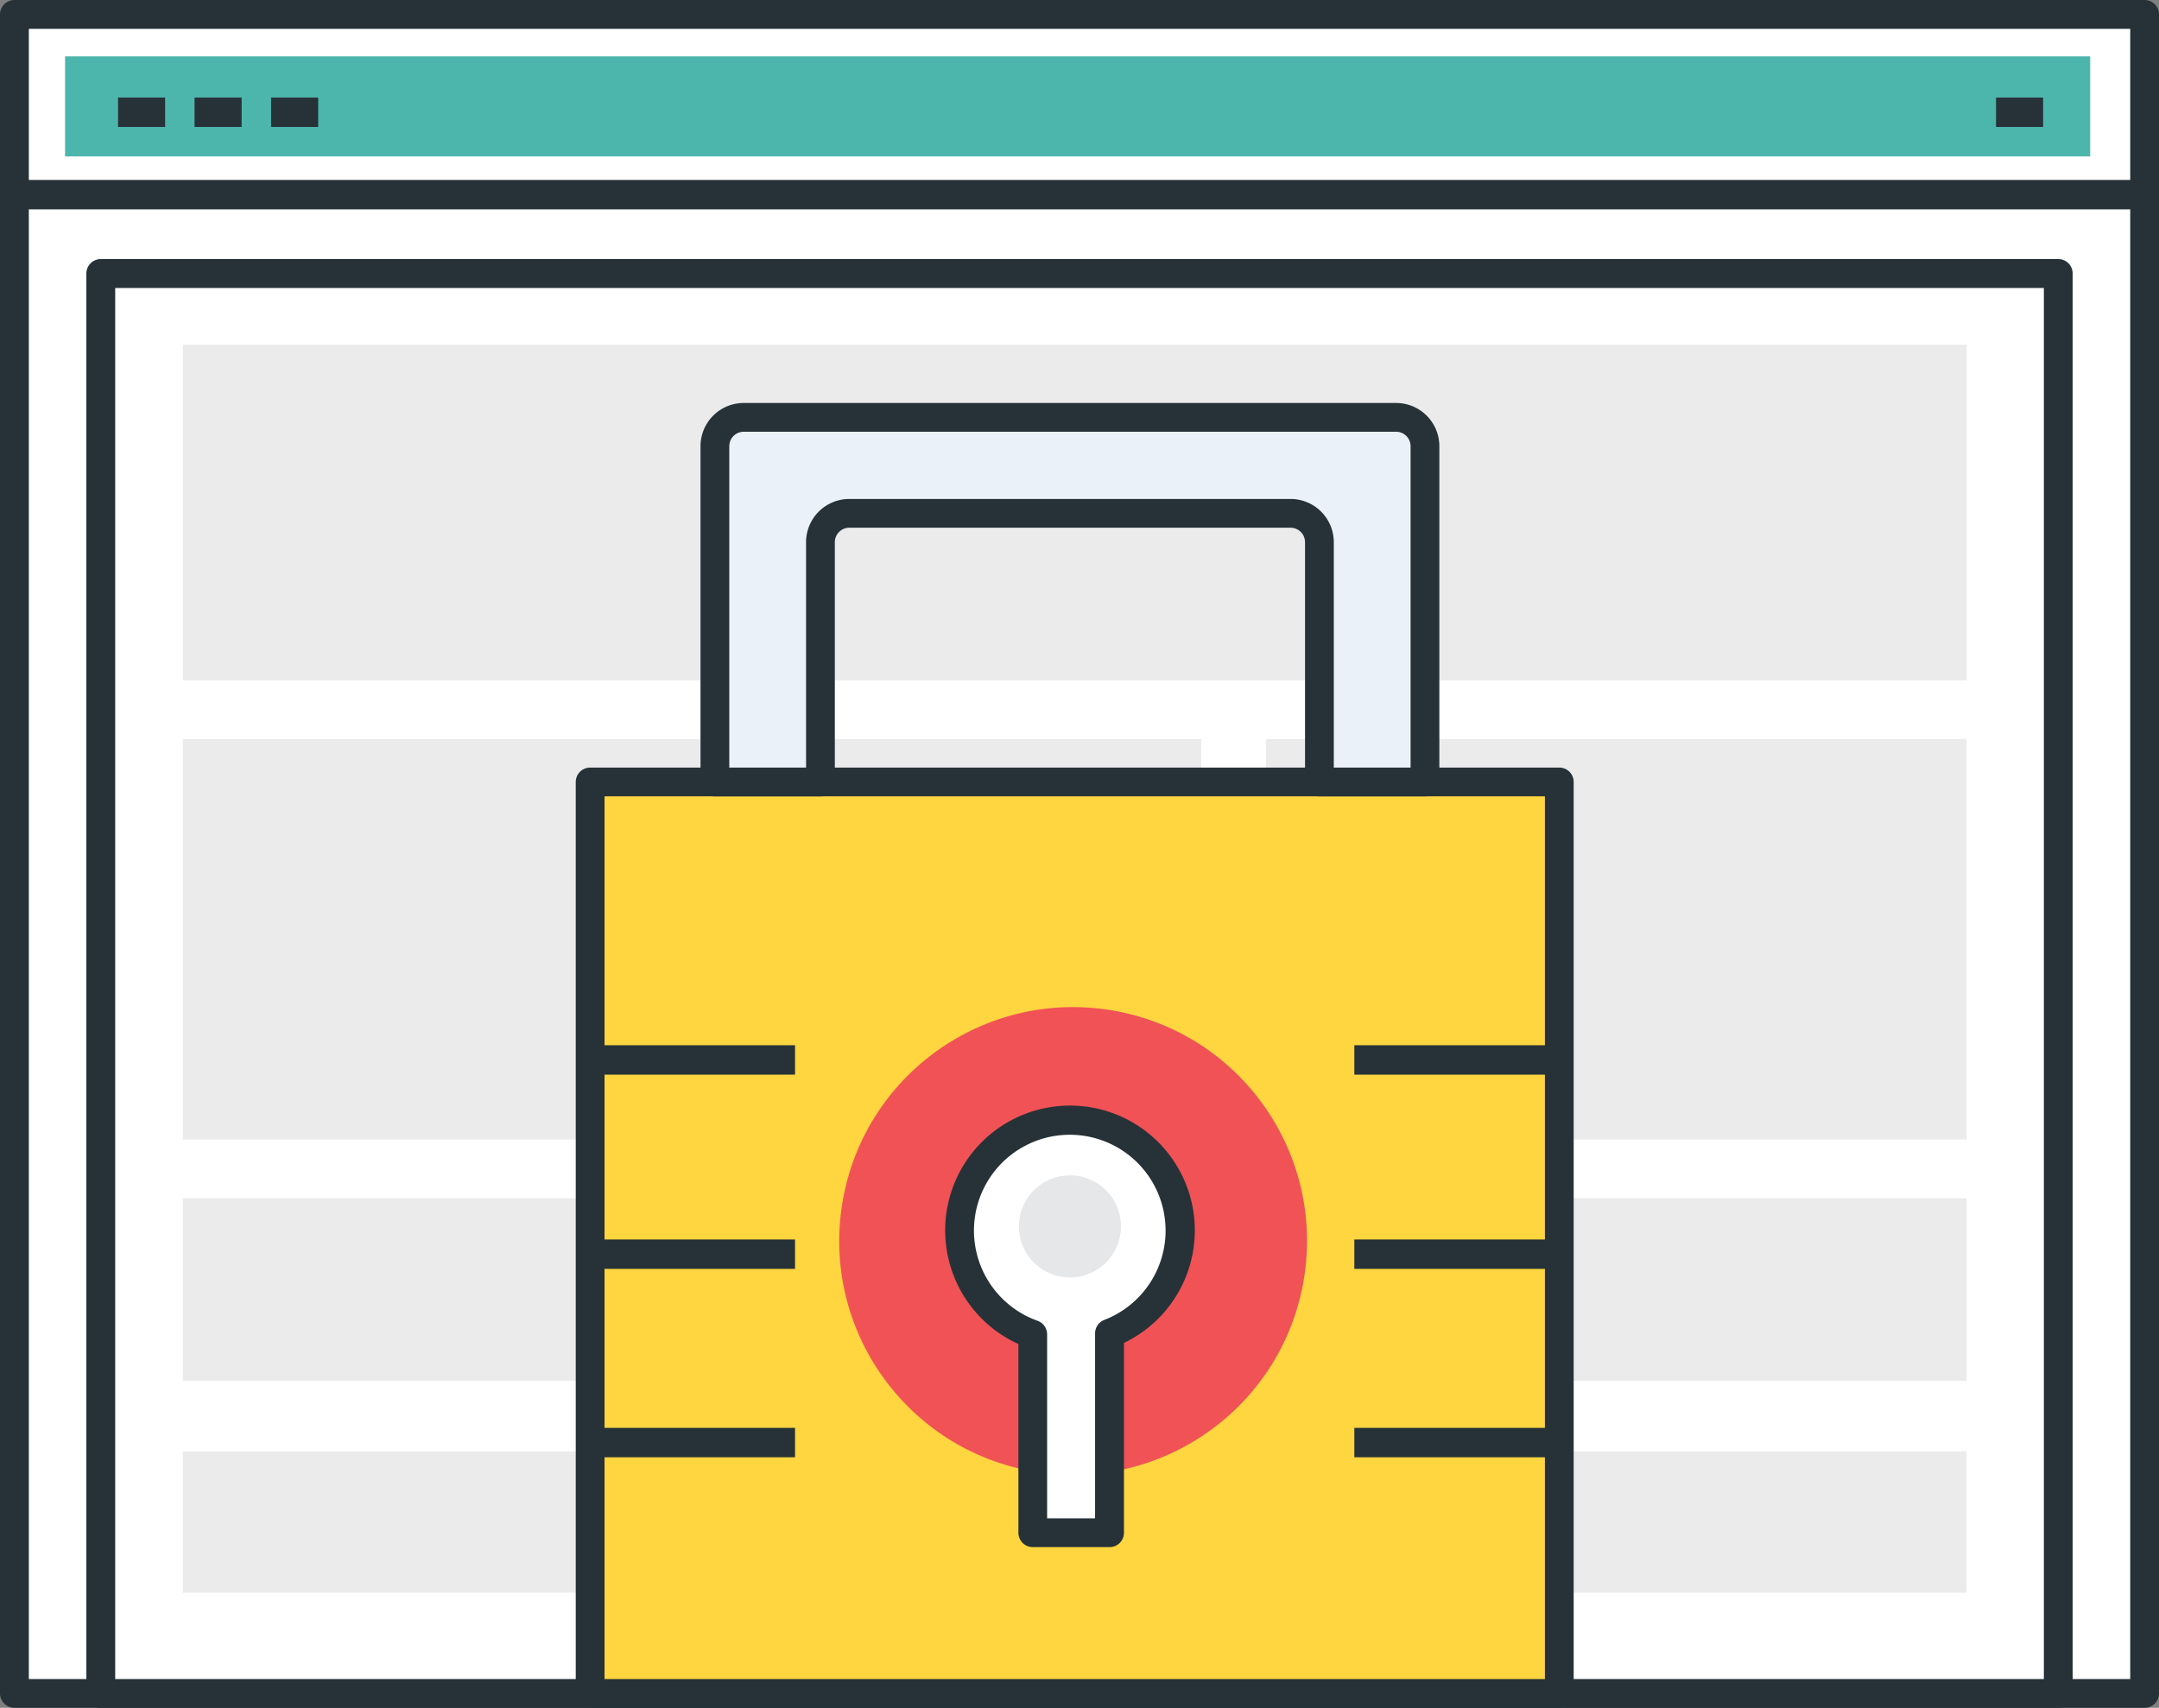 <svg id="_2" data-name="2" xmlns="http://www.w3.org/2000/svg" viewBox="0 0 370 292.71"><rect x="0" y="0" width="370" height="292.71" fill="#808080" stroke="none"/><defs><style>.cls-1{fill:#fff;}.cls-2{fill:#263238;}.cls-3{fill:#4db6ac;}.cls-4{opacity:0.6;}.cls-5{fill:#dddedf;}.cls-6{fill:#ffd540;}.cls-7{fill:#ebf1f8;}.cls-8{fill:#f05256;}.cls-9{fill:#e6e7e8;}</style></defs><title>What is SSL 2</title><rect class="cls-1" x="2.47" y="2.47" width="365.07" height="287.78"/><path class="cls-2" d="M1327.54,658.35H962.47a2.47,2.47,0,0,1-2.47-2.46V368.11a2.48,2.48,0,0,1,2.47-2.47h365.07a2.47,2.47,0,0,1,2.46,2.47V655.89A2.46,2.46,0,0,1,1327.54,658.35Zm-362.6-4.93h360.13V370.58H964.94Z" transform="translate(-960 -365.64)"/><rect class="cls-3" x="11.15" y="9.66" width="347.06" height="17.15"/><rect class="cls-2" x="2.07" y="30.84" width="364.21" height="5.04"/><rect class="cls-2" x="20.23" y="16.72" width="8.07" height="5.04"/><rect class="cls-2" x="33.34" y="16.72" width="8.07" height="5.04"/><rect class="cls-2" x="46.46" y="16.72" width="8.07" height="5.04"/><rect class="cls-2" x="342.07" y="16.72" width="8.07" height="5.04"/><rect class="cls-1" x="17.27" y="46.87" width="335.47" height="243.38"/><path class="cls-2" d="M1312.74,658.35H977.27a2.47,2.47,0,0,1-2.47-2.46V412.51a2.48,2.48,0,0,1,2.47-2.47h335.47a2.47,2.47,0,0,1,2.46,2.47V655.89A2.46,2.46,0,0,1,1312.74,658.35Zm-333-4.93h330.53V415H979.74Z" transform="translate(-960 -365.64)"/><g class="cls-4"><rect class="cls-5" x="31.33" y="59.09" width="305.7" height="57.51"/><rect class="cls-5" x="31.33" y="126.69" width="174.54" height="68.61"/><rect class="cls-5" x="216.96" y="126.69" width="120.06" height="68.61"/><rect class="cls-5" x="31.33" y="205.38" width="305.7" height="31.28"/><rect class="cls-5" x="31.33" y="248.77" width="143.26" height="24.21"/><rect class="cls-5" x="185.69" y="248.77" width="151.34" height="24.21"/></g><rect class="cls-6" x="101.13" y="134.02" width="166.09" height="156.22"/><path class="cls-2" d="M1227.23,658.35H1061.14a2.47,2.47,0,0,1-2.47-2.46V499.67a2.47,2.47,0,0,1,2.47-2.47h166.09a2.46,2.46,0,0,1,2.46,2.47V655.89A2.46,2.46,0,0,1,1227.23,658.35Zm-163.63-4.93h161.16V502.13H1063.6Z" transform="translate(-960 -365.64)"/><path class="cls-7" d="M1204.2,442.11v57.56h-18.08V458.56a4.94,4.94,0,0,0-4.94-4.94h-75.64a4.94,4.94,0,0,0-4.94,4.94v41.11h-18.08V442.11a4.92,4.92,0,0,1,4.93-4.93h111.82A4.92,4.92,0,0,1,1204.2,442.11Z" transform="translate(-960 -365.64)"/><path class="cls-2" d="M1204.2,502.13h-18.09a2.46,2.46,0,0,1-2.46-2.46V458.56a2.48,2.48,0,0,0-2.47-2.47h-75.64a2.48,2.48,0,0,0-2.47,2.47v41.11a2.46,2.46,0,0,1-2.47,2.46h-18.08a2.46,2.46,0,0,1-2.47-2.46V442.11a7.41,7.41,0,0,1,7.4-7.4h111.82a7.41,7.41,0,0,1,7.4,7.4v57.56A2.46,2.46,0,0,1,1204.2,502.13Zm-15.62-4.93h13.16V442.11a2.48,2.48,0,0,0-2.47-2.47H1087.45a2.48,2.48,0,0,0-2.47,2.47V497.2h13.16V458.56a7.41,7.41,0,0,1,7.4-7.4h75.64a7.41,7.41,0,0,1,7.4,7.4Z" transform="translate(-960 -365.64)"/><rect class="cls-2" x="99.93" y="179.15" width="36.32" height="5.04"/><rect class="cls-2" x="99.93" y="212.44" width="36.32" height="5.04"/><rect class="cls-2" x="99.93" y="244.73" width="36.32" height="5.04"/><rect class="cls-2" x="232.1" y="179.15" width="36.32" height="5.04"/><rect class="cls-2" x="232.1" y="212.44" width="36.32" height="5.04"/><rect class="cls-2" x="232.1" y="244.73" width="36.32" height="5.04"/><circle class="cls-8" cx="1143.98" cy="578.39" r="40.08" transform="translate(-575.18 1245.66) rotate(-80.51)"/><path class="cls-1" d="M1162.27,576.54a18.88,18.88,0,0,1-12.13,17.63v34.17H1137v-34a18.91,18.91,0,1,1,25.29-17.8Z" transform="translate(-960 -365.64)"/><path class="cls-2" d="M1150.14,630.81H1137a2.47,2.47,0,0,1-2.47-2.47V596a21.39,21.39,0,1,1,18.09-.19v32.54A2.46,2.46,0,0,1,1150.14,630.81Zm-10.69-4.93h8.22V594.17a2.47,2.47,0,0,1,1.58-2.3,16.42,16.42,0,1,0-11.43.15,2.47,2.47,0,0,1,1.63,2.32Z" transform="translate(-960 -365.64)"/><path class="cls-9" d="M1152.11,575.84a8.75,8.75,0,1,1-8.75-8.75A8.75,8.75,0,0,1,1152.11,575.84Z" transform="translate(-960 -365.64)"/></svg>